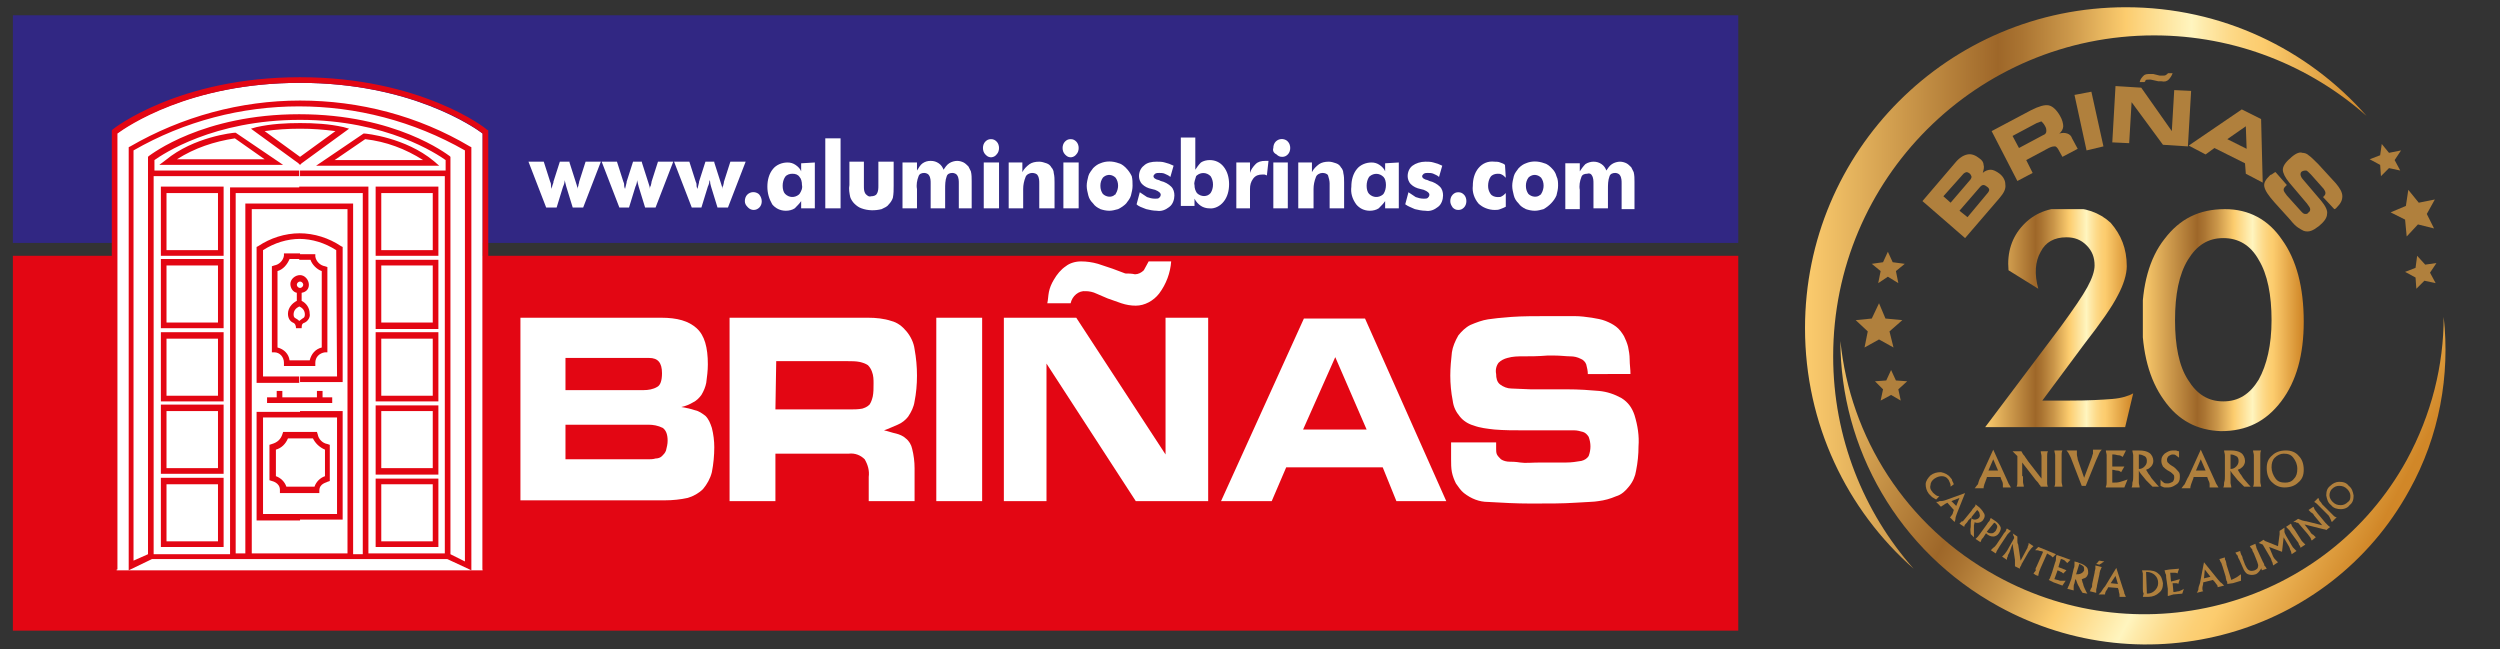 <?xml version="1.0" encoding="utf-8"?>
<!-- Generator: Adobe Illustrator 24.2.3, SVG Export Plug-In . SVG Version: 6.00 Build 0)  -->
<svg version="1.1" id="Capa_1" xmlns="http://www.w3.org/2000/svg" xmlns:xlink="http://www.w3.org/1999/xlink" x="0px" y="0px"
	 viewBox="0 0 310.8 80.7" style="enable-background:new 0 0 310.8 80.7;" xml:space="preserve">
<rect x="0" y="0" width="310.8" height="80.7" fill="#333333" stroke="none"/>
<style type="text/css">
	.st0{fill:#E30613;}
	.st1{fill:#312783;}
	.st2{fill:#FFFFFF;}
	.st3{fill:#B0803D;}
	.st4{clip-path:url(#SVGID_2_);fill:url(#SVGID_3_);}
	.st5{clip-path:url(#SVGID_5_);fill:url(#SVGID_6_);}
	.st6{clip-path:url(#SVGID_8_);fill:url(#SVGID_9_);}
	.st7{clip-path:url(#SVGID_11_);fill:url(#SVGID_12_);}
</style>
<rect x="1.6" y="31.8" class="st0" width="214.5" height="46.6"/>
<rect x="1.6" y="1.9" class="st1" width="214.5" height="28.3"/>
<path class="st2" d="M64.7,62.2V39.5h17.5c2,0,3.4,0.4,4.4,1.3s1.4,2.4,1.4,4.5c0,0.8-0.1,1.5-0.2,2.3c-0.1,0.5-0.3,1-0.6,1.5
	c-0.3,0.4-0.6,0.7-1,0.9c-0.5,0.3-1,0.5-1.5,0.6c0.6,0.1,1.1,0.2,1.7,0.4c0.5,0.1,0.9,0.4,1.3,0.7c0.4,0.4,0.6,0.9,0.8,1.5
	c0.2,0.8,0.3,1.6,0.3,2.4c0,1-0.1,2.1-0.3,3.1c-0.2,0.8-0.6,1.5-1.1,2.1c-0.5,0.5-1.2,0.9-1.9,1.1c-0.9,0.2-1.9,0.3-2.8,0.3
	L64.7,62.2z M70.3,48.5H80c0.6,0,1.2-0.1,1.7-0.4c0.4-0.2,0.6-0.8,0.6-1.7c0-1.3-0.5-1.9-1.6-1.9H70.3V48.5z M70.3,57.1h10.2
	c0.3,0,0.7,0,1-0.1c0.3,0,0.6-0.1,0.8-0.3c0.2-0.2,0.4-0.4,0.5-0.7c0.1-0.4,0.2-0.8,0.2-1.2c0-0.8-0.2-1.3-0.6-1.6
	c-0.6-0.3-1.2-0.4-1.8-0.4H70.3V57.1z"/>
<path class="st2" d="M96.4,56.4v5.9h-5.7V39.5h17.2c1,0,2,0.1,2.9,0.4c0.8,0.2,1.4,0.7,1.9,1.3s0.9,1.4,1,2.2
	c0.2,1.1,0.3,2.2,0.3,3.3s-0.1,2.2-0.3,3.2c-0.1,0.7-0.4,1.3-0.8,1.9c-0.3,0.4-0.8,0.8-1.3,1s-1.1,0.5-1.7,0.7
	c0.5,0.1,1,0.3,1.5,0.4c0.4,0.1,0.9,0.3,1.2,0.6c0.4,0.3,0.7,0.8,0.8,1.3c0.2,0.8,0.3,1.6,0.3,2.4v4.1H108v-3
	c0.1-0.8-0.1-1.5-0.5-2.2c-0.5-0.5-1.2-0.8-2-0.7H96.4z M96.4,50.9h9.2c0.5,0,1.1,0,1.6-0.1c0.3-0.1,0.6-0.2,0.9-0.5
	c0.2-0.3,0.3-0.6,0.4-1c0.1-0.5,0.1-1,0.1-1.6c0-0.5,0-1-0.2-1.5c-0.1-0.3-0.3-0.6-0.5-0.8c-0.3-0.2-0.6-0.3-1-0.4
	c-0.5-0.1-1-0.1-1.5-0.1h-8.9L96.4,50.9z"/>
<path class="st2" d="M122.1,39.5v22.8h-5.7V39.5H122.1z"/>
<path class="st2" d="M150.2,39.5v22.8h-9l-11.1-17.1v17.1h-5.3V39.5h9l11.1,17v-17H150.2z M141.1,34.1c0.4,0,0.8-0.2,1.1-0.5
	c0.2-0.4,0.4-0.7,0.6-1.1h2.8c-0.1,1.4-0.6,2.8-1.5,4c-0.7,0.9-1.8,1.5-2.9,1.5c-0.6,0-1.2-0.1-1.8-0.3s-1.1-0.4-1.7-0.6l-1.4-0.6
	c-0.4-0.2-0.9-0.3-1.3-0.3c-0.9-0.1-1.7,0.6-1.9,1.5h-2.9c0.1-0.4,0.1-0.9,0.2-1.4c0.1-0.5,0.3-1,0.6-1.5c0.4-0.7,0.9-1.3,1.5-1.7
	c0.5-0.4,1.2-0.6,1.9-0.6s1.4,0.1,2.1,0.3c0.6,0.2,1.2,0.4,1.8,0.6l1.6,0.6C140.2,34,140.7,34,141.1,34.1z"/>
<path class="st2" d="M171.9,58.1h-12l-1.8,4.2h-6.3l10.3-22.7h7.6l10.1,22.7h-6.2L171.9,58.1z M169.9,53.4l-3.9-9l-4,9H169.9z"/>
<path class="st2" d="M197.4,46.5c0-0.4-0.1-0.8-0.2-1.2c-0.1-0.3-0.4-0.6-0.7-0.7c-0.4-0.2-0.8-0.3-1.3-0.3s-1.2-0.1-2-0.1h-0.4
	c-0.1,0-0.2,0-0.4,0c-1.2,0.1-2.2,0.1-3,0.1c-0.7,0-1.3,0-2,0.2c-0.4,0.1-0.8,0.3-1.1,0.6c-0.3,0.4-0.4,0.9-0.3,1.4
	c0,0.5,0.1,1,0.5,1.3s0.9,0.5,1.4,0.5l2.4,0.1h4.5c1.5,0,2.9,0.1,4,0.2c1,0.1,1.9,0.4,2.8,0.9c0.8,0.5,1.3,1.2,1.6,2.1
	c0.4,1.3,0.6,2.6,0.5,3.9c0,1-0.1,2-0.3,3c-0.1,0.7-0.4,1.4-0.9,2c-0.4,0.5-0.9,1-1.6,1.2c-0.7,0.3-1.4,0.5-2.2,0.6
	c-0.5,0.1-1.5,0.1-2.9,0.2c-1.5,0.1-3.2,0.1-5.5,0.1c-1.8,0-3.6-0.1-5.3-0.2c-1.1,0-2.1-0.4-3-1.1c-0.4-0.3-0.7-0.8-1-1.2
	c-0.2-0.4-0.4-0.9-0.5-1.4s-0.1-1.1-0.1-1.6V55h5.6v0.8c0,0.2,0,0.5,0.1,0.7s0.3,0.4,0.5,0.6c0.3,0.2,0.7,0.3,1.1,0.3
	c0.2,0,0.7,0,1.3,0.1s1.5,0,2.5,0h3.2c0.7,0,1.3-0.1,1.9-0.2c0.4-0.1,0.7-0.3,0.9-0.6c0.3-0.8,0.3-1.6,0-2.4
	c-0.2-0.3-0.4-0.5-0.7-0.6c-0.4-0.1-0.7-0.2-1.1-0.2h-6.3c-1.2,0-2.4,0-3.6-0.1c-0.9-0.1-1.8-0.2-2.6-0.5c-0.7-0.2-1.3-0.6-1.7-1.1
	c-0.5-0.6-0.8-1.2-0.9-2c-0.2-1-0.3-2.1-0.3-3.1s0.1-2,0.2-2.9c0.1-0.7,0.4-1.4,0.8-2.1c0.4-0.5,0.9-1,1.5-1.3
	c0.7-0.3,1.5-0.6,2.2-0.7c0.6-0.1,1.6-0.2,2.9-0.3c1.4-0.1,3-0.1,5-0.1h2.8c0.8,0,1.5,0.1,2.2,0.2c0.6,0.1,1.2,0.2,1.7,0.4
	s0.9,0.4,1.3,0.7c0.4,0.3,0.7,0.7,1,1.2c0.2,0.4,0.4,0.9,0.5,1.3c0.1,0.5,0.2,1,0.2,1.6s0.1,1.2,0.1,1.8L197.4,46.5z"/>
<path class="st2" d="M70.8,20.2l0.8,2.5l0,0c0.1,0.3,0.2,0.6,0.2,0.8c0-0.1,0-0.2,0.1-0.4c0-0.2,0.1-0.3,0.1-0.5l0.8-2.5h1.9
	l-2.2,5.7h-1.3l-0.8-2.6c0-0.1-0.1-0.3-0.1-0.4l-0.1-0.4c0,0.3-0.1,0.6-0.2,0.8l0,0l-0.8,2.6h-1.3l-2.2-5.7h1.9l0.8,2.5
	c0.1,0.2,0.1,0.3,0.1,0.5s0.1,0.3,0.1,0.4c0-0.3,0.1-0.5,0.2-0.8v-0.1l0.8-2.5h1.2V20.2z"/>
<path class="st2" d="M79.8,20.2l0.8,2.5l0,0c0.1,0.3,0.2,0.6,0.2,0.8c0-0.1,0-0.3,0.1-0.4c0-0.1,0.1-0.3,0.1-0.5l0.8-2.5h1.9
	l-2.2,5.7h-1.3l-0.8-2.6c0-0.1-0.1-0.3-0.1-0.4s-0.1-0.3-0.1-0.4c0,0.3-0.1,0.6-0.2,0.8l0,0l-0.8,2.6H77l-2.2-5.7h1.9l0.8,2.5
	c0.1,0.2,0.1,0.3,0.1,0.5s0.1,0.3,0.1,0.4c0.1-0.3,0.1-0.5,0.2-0.8v-0.1l0.8-2.5h1.1V20.2z"/>
<path class="st2" d="M88.8,20.2l0.8,2.5l0,0c0.1,0.3,0.2,0.6,0.2,0.8c0-0.1,0-0.3,0.1-0.4c0-0.1,0.1-0.3,0.1-0.5l0.8-2.5h1.9
	l-2.2,5.7h-1.3l-0.8-2.6c0-0.1-0.1-0.3-0.1-0.4s0-0.3-0.1-0.4c0,0.3-0.1,0.6-0.2,0.8l0,0l-0.8,2.6H86l-2.2-5.7h1.9l0.8,2.5
	c0.1,0.2,0.1,0.3,0.1,0.5s0.1,0.3,0.1,0.4c0.1-0.3,0.1-0.5,0.2-0.8v-0.1l0.8-2.5h1.1V20.2z"/>
<path class="st2" d="M92.6,25c0-0.3,0.1-0.6,0.3-0.8c0.4-0.4,1-0.4,1.4-0.1l0.1,0.1c0.4,0.5,0.4,1.2,0,1.6s-1,0.4-1.4,0l0,0l0,0
	C92.7,25.5,92.6,25.3,92.6,25z"/>
<path class="st2" d="M101.3,20.2v5.7h-1.7V25c-0.2,0.3-0.5,0.6-0.8,0.9c-0.3,0.2-0.7,0.3-1.1,0.3c-0.7,0-1.3-0.3-1.7-0.8
	c-0.4-0.7-0.6-1.4-0.6-2.2c0-0.8,0.2-1.6,0.7-2.2c0.4-0.5,1.1-0.8,1.8-0.8c0.4,0,0.7,0.1,1,0.3c0.3,0.2,0.6,0.5,0.7,0.8v-1
	L101.3,20.2L101.3,20.2z M99.7,23c0-0.4-0.1-0.8-0.3-1c-0.2-0.3-0.5-0.4-0.9-0.4c-0.3,0-0.7,0.1-0.9,0.4c-0.2,0.3-0.3,0.7-0.3,1.1
	s0.1,0.8,0.3,1c0.5,0.5,1.2,0.5,1.7,0.1l0.1-0.1C99.6,23.8,99.8,23.4,99.7,23L99.7,23z"/>
<path class="st2" d="M102.6,25.9v-8.7h1.9v8.7C104.5,25.9,102.6,25.9,102.6,25.9z"/>
<path class="st2" d="M111.1,20.2v2.9c0,0.5,0,1-0.1,1.5c-0.1,0.3-0.3,0.6-0.5,0.8c-0.2,0.3-0.5,0.4-0.9,0.6
	c-0.8,0.2-1.7,0.2-2.5-0.1c-0.3-0.1-0.6-0.3-0.9-0.6c-0.2-0.2-0.4-0.5-0.5-0.8c-0.1-0.5-0.2-1-0.1-1.5v-2.9h1.8v3c0,0.4,0,0.7,0.2,1
	c0.2,0.2,0.4,0.4,0.7,0.3c0.3,0,0.6-0.1,0.7-0.3c0.2-0.3,0.2-0.7,0.2-1v-3h1.9V20.2z"/>
<path class="st2" d="M119.2,25.9v-3.1c0-0.3,0-0.7-0.2-1c-0.1-0.2-0.4-0.3-0.6-0.3c-0.3,0-0.6,0.1-0.7,0.4c-0.2,0.5-0.2,1.1-0.2,1.6
	v2.4h-1.8v-3.1c0-0.3,0-0.7-0.2-1c-0.1-0.2-0.4-0.3-0.6-0.3c-0.3,0-0.6,0.1-0.7,0.4c-0.2,0.5-0.3,1.1-0.2,1.6v2.4h-1.8v-5.7h1.8v1
	c0.2-0.3,0.4-0.7,0.7-0.9c0.3-0.2,0.6-0.3,1-0.3s0.7,0.1,1,0.3c0.3,0.2,0.5,0.5,0.6,0.8c0.2-0.3,0.4-0.6,0.7-0.8
	c0.3-0.2,0.7-0.3,1-0.3s0.6,0.1,0.8,0.2c0.2,0.1,0.4,0.3,0.6,0.5c0.1,0.2,0.2,0.4,0.3,0.6c0.1,0.4,0.1,0.8,0.1,1.2v3.4
	C120.8,25.9,119.2,25.9,119.2,25.9z"/>
<path class="st2" d="M122.2,18.4c0-0.3,0.1-0.6,0.3-0.8c0.2-0.2,0.4-0.3,0.7-0.3c0.3,0,0.5,0.1,0.7,0.3c0.2,0.2,0.3,0.5,0.3,0.8
	s-0.1,0.6-0.3,0.8c-0.3,0.4-0.9,0.5-1.3,0.1l-0.1-0.1C122.3,19,122.2,18.7,122.2,18.4z M122.3,25.9v-5.7h1.9v5.7
	C124.2,25.9,122.3,25.9,122.3,25.9z"/>
<path class="st2" d="M125.4,25.9v-5.7h1.7v1.2c0.2-0.4,0.5-0.7,0.9-1c0.3-0.2,0.7-0.3,1.2-0.3c0.3,0,0.6,0.1,0.9,0.2
	c0.3,0.1,0.5,0.3,0.6,0.5c0.2,0.2,0.3,0.5,0.3,0.7c0.1,0.4,0.1,0.8,0.1,1.2v3.2h-1.9v-3.1c0-0.3,0-0.7-0.2-1
	c-0.1-0.2-0.4-0.3-0.7-0.3s-0.7,0.2-0.8,0.5c-0.2,0.5-0.3,1-0.3,1.5v2.4C127.2,25.9,125.4,25.9,125.4,25.9z"/>
<path class="st2" d="M132.1,18.4c0-0.3,0.1-0.6,0.3-0.8c0.2-0.2,0.4-0.3,0.7-0.3s0.5,0.1,0.7,0.3c0.2,0.2,0.3,0.5,0.3,0.8
	s-0.1,0.6-0.3,0.8c-0.3,0.4-0.9,0.5-1.3,0.1l-0.1-0.1C132.2,19,132.1,18.7,132.1,18.4z M132.2,25.9v-5.7h1.9v5.7
	C134.1,25.9,132.2,25.9,132.2,25.9z"/>
<path class="st2" d="M140.8,23.1c0,0.4-0.1,0.8-0.2,1.2c-0.1,0.4-0.4,0.7-0.6,1c-0.3,0.3-0.6,0.5-1,0.7c-0.4,0.1-0.7,0.2-1.1,0.2
	c-0.4,0-0.8-0.1-1.1-0.2c-0.4-0.2-0.7-0.4-0.9-0.7c-0.3-0.3-0.5-0.6-0.6-1s-0.2-0.8-0.2-1.2c0-0.4,0.1-0.8,0.2-1.2
	c0.1-0.4,0.4-0.7,0.6-1c0.3-0.3,0.6-0.5,0.9-0.6c0.7-0.3,1.5-0.3,2.3,0c0.4,0.1,0.7,0.4,0.9,0.6c0.3,0.3,0.5,0.6,0.7,1
	C140.8,22.3,140.8,22.7,140.8,23.1z M139,23.1c0-0.4-0.1-0.7-0.3-1c-0.4-0.4-1-0.5-1.5-0.1l-0.1,0.1c-0.2,0.3-0.3,0.6-0.3,1
	s0.1,0.7,0.3,1c0.4,0.4,1.1,0.5,1.5,0.1c0,0,0.1,0,0.1-0.1C138.9,23.8,139,23.4,139,23.1z"/>
<path class="st2" d="M141.3,25.4l0.4-1.5c0.3,0.2,0.6,0.4,0.9,0.6c0.3,0.1,0.6,0.2,1,0.2c0.2,0,0.4,0,0.5-0.1s0.2-0.2,0.2-0.4
	c0-0.2-0.2-0.4-0.7-0.6l-0.4-0.1c-0.5-0.1-0.9-0.3-1.2-0.6c-0.3-0.3-0.4-0.7-0.4-1c0-0.5,0.2-1,0.6-1.3c0.4-0.4,1-0.5,1.6-0.5
	c0.3,0,0.7,0,1,0.1c0.4,0.1,0.7,0.2,1.1,0.4l-0.4,1.4c-0.2-0.2-0.5-0.3-0.7-0.4s-0.5-0.1-0.7-0.1s-0.3,0-0.5,0.1
	c-0.1,0.1-0.2,0.2-0.2,0.3c0,0.2,0.2,0.4,0.7,0.5l0.2,0.1c0.5,0.1,1,0.4,1.3,0.7c0.3,0.3,0.4,0.7,0.4,1.1c0,0.5-0.2,1.1-0.6,1.4
	c-0.5,0.4-1,0.6-1.6,0.5c-0.4,0-0.9-0.1-1.3-0.2C142,25.8,141.6,25.7,141.3,25.4z"/>
<path class="st2" d="M146.8,17.1h1.8v3.6c0,0.1,0,0.3,0,0.4c0.2-0.3,0.4-0.6,0.7-0.9c0.3-0.2,0.7-0.3,1.1-0.3c0.7,0,1.3,0.3,1.7,0.8
	c0.5,0.6,0.7,1.4,0.7,2.2c0,0.8-0.2,1.6-0.7,2.2c-0.4,0.5-1.1,0.9-1.8,0.8c-0.3,0-0.7-0.1-1-0.3c-0.3-0.2-0.6-0.5-0.8-0.9v0.9h-1.7
	V17.1z M148.5,23c0,0.4,0.1,0.7,0.3,1c0.5,0.5,1.3,0.5,1.7,0l0,0l0,0c0.4-0.6,0.4-1.5,0-2.1c-0.5-0.5-1.2-0.5-1.7-0.1l0,0l-0.1,0.1
	C148.6,22.3,148.4,22.7,148.5,23L148.5,23z"/>
<path class="st2" d="M153.7,25.9v-5.7h1.7v1.3c0.1-0.4,0.4-0.8,0.7-1.1c0.3-0.3,0.7-0.4,1.2-0.4h0.4l-0.2,1.8
	c-0.1,0-0.2-0.1-0.3-0.1s-0.2,0-0.3,0c-0.4,0-0.8,0.1-1.1,0.5s-0.4,0.8-0.4,1.3v2.4C155.4,25.9,153.7,25.9,153.7,25.9z"/>
<path class="st2" d="M158.3,18.4c0-0.3,0.1-0.6,0.3-0.8c0.4-0.4,1-0.4,1.4-0.1l0.1,0.1c0.2,0.2,0.3,0.5,0.3,0.8s-0.1,0.6-0.3,0.8
	c-0.2,0.2-0.4,0.3-0.7,0.3s-0.5-0.1-0.7-0.3C158.3,19,158.2,18.7,158.3,18.4z M158.3,25.9v-5.7h1.8v5.7
	C160.1,25.9,158.3,25.9,158.3,25.9z"/>
<path class="st2" d="M161.4,25.9v-5.7h1.7v1.2c0.2-0.4,0.5-0.7,0.9-1c0.3-0.2,0.7-0.3,1.2-0.3c0.3,0,0.6,0.1,0.9,0.2
	c0.3,0.1,0.5,0.3,0.6,0.5c0.2,0.2,0.3,0.5,0.3,0.7c0.1,0.4,0.1,0.8,0.1,1.2v3.2h-1.8v-3.1c0-0.3-0.1-0.7-0.2-1
	c-0.1-0.2-0.4-0.3-0.7-0.3s-0.7,0.2-0.8,0.5c-0.2,0.5-0.3,1-0.3,1.5v2.4C163.3,25.9,161.4,25.9,161.4,25.9z"/>
<path class="st2" d="M173.9,20.2v5.7h-1.7V25c-0.2,0.3-0.5,0.6-0.8,0.9c-0.3,0.2-0.7,0.3-1.1,0.3c-0.7,0-1.3-0.3-1.7-0.8
	c-0.5-0.7-0.7-1.4-0.6-2.2c0-0.8,0.2-1.6,0.7-2.2c0.4-0.5,1.1-0.8,1.8-0.8c0.4,0,0.7,0.1,1,0.3c0.3,0.2,0.6,0.5,0.7,0.8v-1
	L173.9,20.2L173.9,20.2z M172.3,23c0-0.4-0.1-0.8-0.3-1c-0.5-0.5-1.2-0.5-1.7-0.1l0,0l-0.1,0.1c-0.2,0.3-0.3,0.7-0.3,1.1
	s0.1,0.8,0.3,1c0.5,0.5,1.2,0.5,1.7,0.1l0.1-0.1C172.2,23.8,172.3,23.4,172.3,23z"/>
<path class="st2" d="M174.7,25.4l0.4-1.5c0.3,0.2,0.6,0.4,0.9,0.6c0.3,0.1,0.6,0.2,1,0.2c0.2,0,0.4,0,0.5-0.1s0.2-0.2,0.2-0.4
	c0-0.2-0.2-0.4-0.7-0.6l-0.4-0.1c-0.5-0.1-0.9-0.3-1.2-0.6c-0.3-0.3-0.4-0.7-0.4-1c0-0.5,0.2-1,0.6-1.3c0.4-0.3,1-0.5,1.6-0.5
	c0.3,0,0.7,0,1,0.1c0.4,0.1,0.7,0.2,1.1,0.4l-0.4,1.4c-0.2-0.2-0.5-0.3-0.7-0.4s-0.5-0.1-0.7-0.1s-0.3,0-0.5,0.1
	c-0.1,0.1-0.2,0.2-0.2,0.3c0,0.2,0.2,0.4,0.7,0.5l0.2,0.1c0.5,0.1,1,0.4,1.3,0.7c0.3,0.3,0.4,0.7,0.4,1.1c0,0.5-0.2,1.1-0.6,1.4
	c-0.5,0.4-1,0.6-1.6,0.5c-0.4,0-0.9-0.1-1.3-0.2C175.5,25.8,175.1,25.7,174.7,25.4z"/>
<path class="st2" d="M180.3,25c0-0.3,0.1-0.6,0.3-0.8c0.2-0.2,0.4-0.3,0.7-0.3s0.5,0.1,0.7,0.3c0.2,0.2,0.3,0.5,0.3,0.8
	s-0.1,0.6-0.3,0.8c-0.2,0.2-0.4,0.3-0.7,0.3s-0.5-0.1-0.7-0.3C180.4,25.5,180.3,25.3,180.3,25z"/>
<path class="st2" d="M187.2,22.1c-0.2-0.2-0.3-0.3-0.5-0.4s-0.3-0.1-0.5-0.1c-0.3,0-0.7,0.1-0.9,0.4s-0.3,0.7-0.3,1.1s0.1,0.7,0.3,1
	s0.6,0.4,0.9,0.4c0.2,0,0.4,0,0.5-0.1c0.2-0.1,0.3-0.2,0.5-0.4v1.7c-0.2,0.1-0.4,0.2-0.7,0.3c-0.2,0.1-0.5,0.1-0.7,0.1
	c-0.7,0-1.5-0.3-2-0.8c-0.5-0.6-0.8-1.4-0.7-2.2c0-0.8,0.2-1.6,0.7-2.2s1.2-0.9,2-0.8c0.2,0,0.5,0,0.7,0.1s0.4,0.1,0.6,0.3
	L187.2,22.1z"/>
<path class="st2" d="M193.7,23.1c0,0.4-0.1,0.8-0.2,1.2c-0.3,0.7-0.9,1.3-1.6,1.7c-0.4,0.1-0.7,0.2-1.1,0.2c-0.4,0-0.8-0.1-1.1-0.2
	c-0.4-0.2-0.7-0.4-0.9-0.7c-0.3-0.3-0.5-0.6-0.6-1s-0.2-0.8-0.2-1.2c0-0.4,0.1-0.8,0.2-1.2c0.1-0.4,0.4-0.7,0.6-1
	c0.3-0.3,0.6-0.5,0.9-0.6c0.7-0.3,1.5-0.3,2.3,0c0.4,0.1,0.7,0.4,0.9,0.6c0.3,0.3,0.5,0.6,0.6,1C193.7,22.3,193.7,22.7,193.7,23.1z
	 M191.9,23.1c0-0.4-0.1-0.7-0.3-1c-0.4-0.4-1-0.5-1.5-0.1l-0.1,0.1c-0.2,0.3-0.3,0.6-0.3,1s0.1,0.7,0.3,1c0.4,0.4,1.1,0.5,1.5,0.1
	c0,0,0.1,0,0.1-0.1C191.8,23.8,191.9,23.4,191.9,23.1L191.9,23.1z"/>
<path class="st2" d="M201.6,25.9v-3.1c0-0.3,0-0.7-0.2-1c-0.1-0.2-0.4-0.3-0.6-0.3c-0.3,0-0.6,0.1-0.7,0.4c-0.2,0.5-0.2,1.1-0.2,1.6
	v2.4h-1.8v-3.1c0-0.3,0-0.7-0.2-1c-0.1-0.2-0.3-0.3-0.6-0.2c-0.3,0-0.6,0.1-0.7,0.4c-0.2,0.5-0.3,1.1-0.2,1.6V26h-1.8v-5.7h1.8v1
	c0.2-0.3,0.4-0.6,0.7-0.9c0.3-0.2,0.7-0.3,1-0.3c0.4,0,0.7,0.1,1,0.3c0.3,0.2,0.5,0.5,0.6,0.8c0.2-0.3,0.4-0.6,0.7-0.8
	c0.3-0.2,0.7-0.3,1-0.3s0.6,0.1,0.8,0.2s0.4,0.3,0.6,0.5c0.1,0.2,0.2,0.4,0.3,0.6c0.1,0.4,0.1,0.8,0.1,1.2V26h-1.6V25.9z"/>
<path class="st2" d="M14.5,16.6v54.3H60v-7.6l0,0V62l0,0V29.5l0,0v-1.2l0,0V16.6c-1.1-0.8-9-6.3-22.7-6.3S15.6,15.7,14.5,16.6z"/>
<path class="st0" d="M37.3,45.5v-0.7H36c-0.1-0.8-0.7-1.4-1.5-1.6v-9.5c0.7-0.2,1.2-0.8,1.5-1.5h1.3v-0.7h-2v0.3
	c-0.1,0.6-0.6,1.1-1.2,1.2l-0.3,0.1v10.7h0.3c0.7,0,1.2,0.6,1.2,1.3v0.4H37.3z M34.4,48.6v0.8h-1.2v0.7h8.1v-0.7h-1.2v-0.8h-0.7v0.8
	h-4.3v-0.8H34.4z M37.3,51.9h4.6v12h-4.6v0.7h5.3V51.1h-5.3V51.9z M39.7,61.3V61c0-0.9,0.9-1,1-1.1l0.3-0.1v-4.5l-0.3-0.1
	c-0.6-0.1-1.1-0.6-1.2-1.2l-0.1-0.3h-4.2L35.1,54c-0.2,0.6-0.6,1-1.3,1.2l-0.3,0.1v4.4l0.3,0.1c0,0,1,0.2,1,1.1v0.4L39.7,61.3z
	 M34.3,59.2v-3.3c0.7-0.2,1.2-0.7,1.5-1.4h3.1c0.3,0.6,0.8,1.1,1.5,1.4v3.3c-0.6,0.2-1.1,0.7-1.3,1.3h-3.5
	C35.4,59.9,34.9,59.4,34.3,59.2z M40,33.7v9.5c-0.8,0.2-1.3,0.8-1.5,1.6h-1.3v0.7h2v-0.4c0-0.7,0.5-1.2,1.2-1.3h0.3V33.2l-0.3-0.1
	c-0.6-0.1-1.1-0.6-1.2-1.2v-0.3h-2v0.7h1.4C38.8,32.9,39.4,33.5,40,33.7z M54.5,50.4h-7.8V59h7.8V50.4z M53.8,58.2h-6.4v-7.1h6.4
	V58.2z M20,68h7.8v-8.6H20V68z M20.7,60.2h6.4v7.1h-6.4V60.2z M54.5,41.3h-7.8v8.6h7.8V41.3z M53.8,49.2h-6.4v-7.1h6.4V49.2z
	 M54.5,59.5h-7.8V68h7.8V59.5z M53.8,67.3h-6.4v-7.1h6.4V67.3z M37.3,63.9h-4.6v-12h4.6v-0.7h-5.4v13.5h5.4V63.9z M20,49.9h7.8v-8.6
	H20V49.9z M20.7,42.1h6.4v7.1h-6.4V42.1z M54.5,32.3h-7.8v8.6h7.8V32.3z M53.8,40.1h-6.4V33h6.4V40.1z M37.3,46.8h-4.6V31.1
	c1.4-0.9,3-1.4,4.6-1.4V29c-1.9,0-3.7,0.6-5.2,1.6l-0.2,0.1v16.9h5.3v-0.8H37.3z M20,31.8h7.8v-8.6H20V31.8z M20.7,24h6.4v7.1h-6.4
	V24z M54.5,23.2h-7.8v8.6h7.8V23.2z M53.8,31.1h-6.4V24h6.4V31.1z M54.6,20.6L53.9,20c-3.5-2.9-8.4-3.4-8.6-3.4h-0.1l-5.9,4H54.6z
	 M45.4,17.3c2.6,0.3,5,1.2,7.2,2.6h-11L45.4,17.3z M38.4,35.4c0-0.6-0.5-1.2-1.1-1.2s-1.2,0.5-1.2,1.1c0,0.5,0.3,1,0.8,1.1v1
	c-0.6,0.3-1.1,0.9-1.1,1.6c0,0.5,0.2,0.9,0.6,1.1c0.3,0.1,0.4,0.4,0.4,0.7h0.7c0-0.5,0.1-0.6,0.4-0.7c0.4-0.2,0.7-0.7,0.6-1.1
	c0-0.7-0.4-1.3-1-1.6v-1C38.1,36.3,38.4,35.9,38.4,35.4z M37.9,39.1c0,0.3-0.1,0.4-0.3,0.5c-0.1,0.1-0.3,0.2-0.4,0.3
	c-0.1-0.1-0.2-0.2-0.4-0.3s-0.3-0.2-0.3-0.5c0-0.5,0.3-0.8,0.7-1C37.7,38.3,37.9,38.7,37.9,39.1z M37.3,35.8c-0.2,0-0.4-0.2-0.4-0.4
	s0.2-0.4,0.4-0.4s0.4,0.2,0.4,0.4l0,0C37.7,35.6,37.5,35.8,37.3,35.8L37.3,35.8L37.3,35.8z M41.9,46.8h-4.6v0.7h5.3V30.7l-0.2-0.1
	c-1.5-1-3.3-1.6-5.2-1.6v0.7c1.6,0,3.2,0.5,4.6,1.4L41.9,46.8z M37.3,12.5L37.3,12.5c-7.4,0-14.7,2-21.1,5.7L16,18.3v52.6l2.9-1.4
	h36.7l3,1.4V18.3l-0.2-0.1C52,14.4,44.7,12.5,37.3,12.5z M43.2,68.8H31.3V26h11.9C43.2,26,43.2,68.8,43.2,68.8z M55.3,21.2h-18v0.7
	h18v46.9h-9.5V23.2h-8.6V24h7.9v44.9h-1.2V25.3H30.5v43.5h-1.2V24h7.9v-0.7h-8.6v45.6h-9.5v-47h18.1v-0.7h-18v-1.3
	c1-0.7,7.3-5,18.1-5s17.1,4.3,18.1,5v1.3H55.3z M57.8,69.8L56,68.9V19.5l-0.1-0.1c-0.3-0.2-6.7-5.2-18.7-5.2l0,0
	c-12,0-18.4,5-18.7,5.2l-0.1,0.1v49.4l-1.8,0.8v-51c12.7-7.3,28.4-7.3,41.2,0C57.8,18.7,57.8,69.8,57.8,69.8z M37.3,9.6L37.3,9.6
	C22.2,9.6,14.1,16,14,16.1l-0.1,0.1v54.6h0.7V16.6c1.1-0.8,9-6.3,22.7-6.3s21.6,5.4,22.7,6.3v11.7l0,0v1.2l0,0V62l0,0v1.2l0,0v7.6
	h0.7V16.2l-0.2-0.1C60.5,16,52.3,9.6,37.3,9.6z M29.2,16.5c-0.2,0-5.1,0.5-8.6,3.4l-0.8,0.6h15.4l-5.9-4H29.2z M22,19.8
	c2.2-1.4,4.6-2.2,7.2-2.6l3.7,2.6H22z M20,40.8h7.8v-8.6H20V40.8z M20.7,33h6.4v7.1h-6.4V33z M37.3,19.5l-4.4-3.2
	c1.4-0.2,2.9-0.3,4.4-0.3v-0.7c-1.8,0-3.6,0.1-5.4,0.5L31.2,16l5.9,4.3l0.2,0.2l0.2-0.2l5.9-4.3l-0.7-0.2c-1.8-0.4-3.6-0.5-5.4-0.5
	V16c1.5,0,2.9,0.1,4.4,0.3L37.3,19.5z M20,58.9h7.8v-8.6H20V58.9z M20.7,51.1h6.4v7.1h-6.4V51.1z"/>
<polyline class="st3" points="233.6,37.7 234.4,39.6 236.5,39.8 234.9,41.2 235.4,43.2 233.6,42.2 231.8,43.2 232.2,41.2 
	230.7,39.8 232.7,39.6 233.6,37.7 "/>
<polyline class="st3" points="234.7,31.3 235.3,32.6 236.8,32.8 235.7,33.7 236,35.2 234.7,34.4 233.5,35.2 233.8,33.7 232.7,32.8 
	234.1,32.6 234.7,31.3 "/>
<polyline class="st3" points="235.1,46 235.7,47.3 237.1,47.4 236,48.4 236.3,49.8 235.1,49.1 233.8,49.8 234.1,48.4 233.1,47.4 
	234.5,47.3 235.1,46 "/>
<polyline class="st3" points="299.4,23.6 300.7,25.2 302.7,24.8 301.7,26.6 302.6,28.4 300.6,27.9 299.2,29.4 299,27.3 297.2,26.4 
	299.1,25.6 299.4,23.6 "/>
<polyline class="st3" points="296.1,17.9 297,19 298.5,18.7 297.7,19.9 298.4,21.2 297,20.9 296,21.9 295.9,20.5 294.6,19.8 
	295.9,19.3 296.1,17.9 "/>
<polyline class="st3" points="300.5,31.8 301.5,32.9 302.9,32.7 302.1,33.9 302.8,35.2 301.4,34.9 300.4,35.9 300.3,34.5 299,33.8 
	300.3,33.3 300.5,31.8 "/>
<path class="st3" d="M246.3,59.2l1.5-3.3h0l1.5,3.3c0.2,0.4,0.3,0.7,0.4,0.9c0.1,0.2,0.2,0.3,0.3,0.5H249c0-0.1,0-0.2,0-0.4
	c0-0.2-0.1-0.4-0.2-0.6l-0.1-0.3H247l0,0.1c-0.1,0.3-0.2,0.5-0.3,0.8c-0.1,0.3-0.1,0.4-0.1,0.5h-1.1c0.1-0.1,0.2-0.3,0.4-0.5
	C246,59.8,246.1,59.5,246.3,59.2 M247.2,58.5h1.2l-0.6-1.4h0L247.2,58.5z"/>
<path class="st3" d="M251.5,59.2c0,0.3,0,0.5,0,0.7c0,0.2,0.1,0.4,0.1,0.6h-0.9c0.1-0.2,0.1-0.4,0.1-0.6c0-0.2,0-0.4,0-0.7v-2.5
	c-0.1-0.1-0.2-0.2-0.3-0.3c-0.2-0.2-0.3-0.3-0.3-0.3h1.1c0.1,0.2,0.2,0.4,0.4,0.6c0.1,0.2,0.3,0.4,0.4,0.6l1.7,2.2v-2.1
	c0-0.3,0-0.5,0-0.7c0-0.2-0.1-0.4-0.1-0.6h0.9c-0.1,0.2-0.1,0.4-0.1,0.6c0,0.2,0,0.4,0,0.7v2.1c0,0.2,0,0.4,0,0.6
	c0,0.2,0.1,0.4,0.1,0.4h-0.9c0-0.1-0.1-0.2-0.2-0.3c-0.1-0.2-0.2-0.3-0.4-0.5l-1.7-2.2V59.2"/>
<path class="st3" d="M255.5,59.2v-1.9c0-0.3,0-0.5,0-0.7c0-0.2-0.1-0.4-0.1-0.6h1c-0.1,0.2-0.1,0.4-0.1,0.6c0,0.2,0,0.4,0,0.7v1.9
	c0,0.3,0,0.5,0,0.7c0,0.2,0.1,0.4,0.1,0.6h-1c0.1-0.2,0.1-0.4,0.1-0.6C255.5,59.7,255.5,59.5,255.5,59.2"/>
<path class="st3" d="M257.6,57.3c-0.1-0.3-0.2-0.5-0.3-0.7c-0.1-0.2-0.2-0.4-0.4-0.6h1.3c0,0.1,0,0.3,0,0.5c0,0.2,0.1,0.4,0.1,0.6
	l0.8,2.3h0L260,57c0.1-0.2,0.1-0.4,0.2-0.6c0-0.2,0-0.4,0-0.5h1.1c-0.1,0.1-0.2,0.2-0.3,0.4c-0.1,0.2-0.2,0.5-0.4,0.9l-1.3,3.2h-0.5
	L257.6,57.3"/>
<path class="st3" d="M261.8,60.5c0.1-0.2,0.1-0.4,0.1-0.6c0-0.2,0-0.4,0-0.7v-1.9c0-0.3,0-0.5,0-0.7c0-0.2-0.1-0.4-0.1-0.6h2.5
	l-0.2,0.4l-0.2,0.4c-0.2-0.1-0.3-0.2-0.5-0.2c-0.2,0-0.4-0.1-0.6-0.1h-0.2v1.5h1.5l-0.4,0.7c-0.1-0.1-0.3-0.2-0.5-0.2
	c-0.2,0-0.4-0.1-0.6-0.1h0V60c0.4,0,0.7,0,1-0.1c0.3-0.1,0.7-0.2,0.9-0.3l-0.2,0.5l-0.2,0.5H261.8"/>
<path class="st3" d="M265.2,59.2v-1.9c0-0.3,0-0.5,0-0.7c0-0.2-0.1-0.4-0.1-0.6h0.8c0.6,0,1,0.1,1.3,0.3c0.3,0.2,0.5,0.6,0.5,1
	c0,0.4-0.2,0.7-0.5,0.9c-0.1,0.1-0.2,0.1-0.4,0.2l0.3,0.5c0.2,0.2,0.3,0.5,0.5,0.7c0.2,0.2,0.4,0.5,0.8,0.9h-0.8
	c-0.2-0.2-0.5-0.5-0.8-0.8c-0.3-0.4-0.6-0.7-0.8-1l-0.1-0.2v0.8c0,0.3,0,0.5,0,0.7c0,0.2,0.1,0.4,0.1,0.6h-1
	c0.1-0.2,0.1-0.4,0.1-0.6C265.2,59.7,265.2,59.5,265.2,59.2 M265.9,58.3c0.3,0,0.5-0.1,0.7-0.3c0.2-0.2,0.3-0.4,0.3-0.7
	c0-0.3-0.1-0.5-0.3-0.6c-0.2-0.1-0.4-0.2-0.7-0.2V58.3z"/>
<path class="st3" d="M270.9,56.9c-0.1-0.1-0.3-0.2-0.4-0.3c-0.1-0.1-0.3-0.1-0.4-0.1c-0.2,0-0.3,0.1-0.5,0.2
	c-0.1,0.1-0.2,0.3-0.2,0.4c0,0.1,0,0.3,0.1,0.4c0.1,0.1,0.3,0.3,0.5,0.4c0.4,0.2,0.6,0.5,0.8,0.7c0.2,0.2,0.2,0.4,0.2,0.7
	c0,0.4-0.1,0.7-0.4,0.9c-0.3,0.2-0.6,0.4-1,0.4c-0.2,0-0.4,0-0.5,0c-0.1,0-0.3-0.1-0.5-0.2v-0.8c0.1,0.2,0.3,0.3,0.4,0.4
	c0.1,0.1,0.3,0.1,0.5,0.1c0.2,0,0.4-0.1,0.6-0.2c0.1-0.1,0.2-0.3,0.2-0.5c0-0.2,0-0.3-0.1-0.4c-0.1-0.1-0.3-0.3-0.5-0.4
	c-0.4-0.2-0.6-0.4-0.8-0.6c-0.1-0.2-0.2-0.4-0.2-0.7c0-0.4,0.1-0.6,0.4-0.9c0.3-0.2,0.6-0.4,1-0.4c0.2,0,0.3,0,0.4,0
	c0.1,0,0.2,0.1,0.4,0.1V56.9"/>
<path class="st3" d="M272.1,59.2l1.5-3.3h0l1.5,3.3c0.2,0.4,0.3,0.7,0.4,0.9c0.1,0.2,0.2,0.3,0.3,0.5h-1.1c0-0.1,0-0.2,0-0.4
	c0-0.2-0.1-0.4-0.2-0.6l-0.1-0.3h-1.7l0,0.1c-0.1,0.3-0.2,0.5-0.3,0.8c-0.1,0.3-0.1,0.4-0.1,0.5h-1.1c0.1-0.1,0.2-0.3,0.4-0.5
	C271.8,59.8,271.9,59.5,272.1,59.2 M273,58.5h1.2l-0.6-1.4h0L273,58.5z"/>
<path class="st3" d="M276.6,59.2v-1.9c0-0.3,0-0.5,0-0.7c0-0.2-0.1-0.4-0.1-0.6h0.8c0.6,0,1,0.1,1.3,0.3c0.3,0.2,0.5,0.6,0.5,1
	c0,0.4-0.2,0.7-0.5,0.9c-0.1,0.1-0.2,0.1-0.4,0.2l0.3,0.5c0.2,0.2,0.3,0.5,0.5,0.7c0.2,0.2,0.4,0.5,0.8,0.9H279
	c-0.2-0.2-0.5-0.5-0.8-0.8c-0.3-0.4-0.6-0.7-0.8-1l-0.1-0.2v0.8c0,0.3,0,0.5,0,0.7c0,0.2,0.1,0.4,0.1,0.6h-1
	c0.1-0.2,0.1-0.4,0.1-0.6C276.6,59.7,276.6,59.5,276.6,59.2 M277.3,58.3c0.3,0,0.5-0.1,0.7-0.3c0.2-0.2,0.3-0.4,0.3-0.7
	c0-0.3-0.1-0.5-0.3-0.6c-0.2-0.1-0.4-0.2-0.7-0.2V58.3z"/>
<path class="st3" d="M280.2,59.2v-1.9c0-0.3,0-0.5,0-0.7c0-0.2-0.1-0.4-0.1-0.6h1c-0.1,0.2-0.1,0.4-0.1,0.6c0,0.2,0,0.4,0,0.7v1.9
	c0,0.3,0,0.5,0,0.7c0,0.2,0.1,0.4,0.1,0.6h-1c0.1-0.2,0.1-0.4,0.1-0.6C280.2,59.7,280.2,59.5,280.2,59.2"/>
<path class="st3" d="M282.4,59.9c-0.4-0.4-0.6-1-0.6-1.7c0-0.7,0.2-1.2,0.7-1.6c0.4-0.4,1-0.6,1.7-0.6c0.6,0,1.2,0.2,1.6,0.7
	c0.4,0.4,0.6,1,0.6,1.7c0,0.7-0.2,1.2-0.7,1.6c-0.4,0.4-1,0.6-1.7,0.6C283.3,60.6,282.8,60.3,282.4,59.9 M285.2,59.5
	c0.3-0.3,0.4-0.7,0.4-1.2c0-0.6-0.2-1-0.5-1.4c-0.3-0.4-0.7-0.5-1.2-0.5c-0.4,0-0.8,0.2-1.1,0.5c-0.3,0.3-0.4,0.7-0.4,1.2
	c0,0.5,0.2,1,0.5,1.4c0.3,0.4,0.7,0.5,1.2,0.5C284.5,60,284.9,59.9,285.2,59.5z"/>
<path class="st3" d="M248.6,24.6l-4.3,5L239,25l4.1-4.8c0.5-0.6,1-0.9,1.5-1c0.5-0.1,1,0.1,1.5,0.5c0.3,0.2,0.5,0.5,0.5,0.8
	c0.1,0.3,0,0.6-0.1,1c0.3-0.3,0.7-0.4,1-0.4s0.7,0.2,1.1,0.5c0.5,0.4,0.7,0.9,0.7,1.3C249.4,23.5,249.1,24,248.6,24.6 M244.9,22.4
	c0.1-0.1,0.2-0.3,0.2-0.4c0-0.1-0.1-0.3-0.2-0.4c-0.1-0.1-0.3-0.2-0.4-0.2c-0.1,0-0.3,0.1-0.4,0.2l-2.5,2.8l0.9,0.8L244.9,22.4z
	 M247.1,24c0.1-0.1,0.2-0.3,0.2-0.4c0-0.1-0.1-0.3-0.3-0.4c-0.1-0.1-0.3-0.2-0.4-0.2c-0.2,0-0.3,0.1-0.4,0.2l-2.6,3l1,0.8L247.1,24z
	"/>
<path class="st3" d="M252.5,13.7c1-0.5,1.7-0.7,2.2-0.6c0.5,0.1,1,0.6,1.4,1.3c0.3,0.5,0.4,1,0.4,1.3c0,0.3-0.2,0.7-0.5,0.9
	c0.4-0.1,0.7-0.1,1,0c0.3,0.1,0.5,0.3,0.6,0.6l0.7,1.3l-1.9,1l-0.5-0.9c-0.1-0.2-0.3-0.4-0.4-0.4c-0.2,0-0.4,0-0.8,0.2l-2.8,1.5
	l0.8,1.6l-1.9,1l-3.2-6.2L252.5,13.7 M253.2,15.3l-3,1.6l0.8,1.5l3-1.6c0.3-0.1,0.4-0.3,0.4-0.5c0-0.2,0-0.4-0.2-0.7
	c-0.1-0.2-0.3-0.4-0.4-0.5C253.7,15.1,253.5,15.2,253.2,15.3z"/>
<polyline class="st3" points="261.5,18.2 259.4,18.7 257.9,11.8 260,11.4 261.5,18.2 "/>
<path class="st3" d="M272,18.2l-3.1-0.2l-3.9-5.3l-0.3,5.1l-2.1-0.1l0.4-7l3.2,0.2l3.8,5.4l0.3-5.1l2.1,0.1L272,18.2 M266.6,10.2
	l-0.6,0c0.1-0.4,0.3-0.6,0.5-0.8c0.2-0.2,0.5-0.2,0.8-0.2c0.1,0,0.1,0,0.2,0s0.1,0,0.2,0l0.8,0.2c0.1,0,0.1,0,0.2,0
	c0.1,0,0.1,0,0.2,0c0.1,0,0.3,0,0.4-0.1c0.1-0.1,0.2-0.1,0.2-0.2l0.6,0c-0.1,0.3-0.3,0.6-0.5,0.8c-0.2,0.2-0.5,0.3-0.9,0.2
	c-0.1,0-0.1,0-0.2,0c-0.1,0-0.1,0-0.2,0l-0.9-0.2c0,0-0.1,0-0.1,0c0,0-0.1,0-0.2,0c-0.2,0-0.3,0-0.4,0.1
	C266.8,10,266.7,10.1,266.6,10.2z"/>
<path class="st3" d="M274.2,19.2l-2.1-1.1l6.6-4.5l2.4,1.2l0.2,7.9l-2.1-1.1l-0.1-1.3l-3.8-1.9L274.2,19.2 M276.9,17.3l2.4,1.2
	l-0.1-2.8L276.9,17.3z"/>
<path class="st3" d="M282.9,21.4l1.4,1.6l-0.1,0.1c-0.2,0.2-0.3,0.3-0.3,0.5c0,0.2,0.2,0.4,0.4,0.7l1.8,2c0.2,0.2,0.3,0.3,0.5,0.3
	c0.1,0,0.3,0,0.4-0.2c0.2-0.1,0.2-0.3,0.2-0.4c0-0.2-0.2-0.4-0.4-0.7l-2.2-2.6c-0.5-0.6-0.8-1.2-0.8-1.6c0-0.4,0.3-0.9,0.9-1.4
	c0.3-0.3,0.6-0.5,0.8-0.6c0.2-0.1,0.5-0.2,0.7-0.1c0.3,0,0.6,0.1,0.8,0.3c0.3,0.2,0.7,0.6,1.2,1.1l2.2,2.4c0.5,0.6,0.8,1.1,0.8,1.6
	c0,0.5-0.2,0.9-0.7,1.4c0,0-0.1,0.1-0.1,0.1c0,0-0.1,0.1-0.2,0.1l-1.4-1.5l0,0c0.2-0.2,0.3-0.3,0.3-0.5c0-0.2-0.1-0.3-0.2-0.5
	l-1.6-1.8c-0.3-0.3-0.5-0.5-0.6-0.5c-0.1,0-0.3,0-0.5,0.1c-0.2,0.1-0.2,0.3-0.2,0.4c0,0.1,0.1,0.4,0.3,0.6l2.3,2.7
	c0.5,0.6,0.8,1.2,0.7,1.6c0,0.5-0.4,1-1,1.5c-0.4,0.3-0.7,0.5-1,0.6c-0.3,0.1-0.6,0.1-0.9,0c-0.2-0.1-0.4-0.2-0.7-0.4
	c-0.3-0.2-0.6-0.5-1-1l-1.9-2.1c-0.8-0.9-1.2-1.5-1.3-2c-0.1-0.5,0.2-0.9,0.7-1.4c0,0,0.1-0.1,0.2-0.1
	C282.7,21.5,282.8,21.4,282.9,21.4"/>
<path class="st3" d="M240.7,62.1c-0.2-0.1-0.3-0.2-0.5-0.3c-0.1-0.1-0.2-0.2-0.4-0.4c-0.3-0.4-0.4-0.8-0.4-1.2
	c0-0.4,0.3-0.8,0.6-1.1c0.4-0.3,0.8-0.4,1.3-0.4c0.5,0.1,0.9,0.3,1.2,0.7c0.1,0.1,0.2,0.2,0.2,0.4c0.1,0.1,0.1,0.2,0.2,0.4l-0.4,0.3
	c0-0.2,0-0.3-0.1-0.5c-0.1-0.2-0.1-0.3-0.2-0.4c-0.2-0.3-0.5-0.4-0.8-0.4c-0.3,0-0.6,0.1-0.9,0.3c-0.3,0.2-0.5,0.5-0.5,0.8
	c-0.1,0.3,0,0.6,0.2,0.8c0.1,0.2,0.3,0.3,0.4,0.4c0.1,0.1,0.3,0.2,0.5,0.2L240.7,62.1"/>
<path class="st3" d="M241.8,62.2l2.5-0.9l0,0l-1,2.5c-0.1,0.3-0.2,0.5-0.2,0.7c0,0.2-0.1,0.3-0.1,0.4l-0.3-0.3l-0.3-0.3
	c0.1,0,0.1-0.1,0.2-0.2c0.1-0.1,0.2-0.3,0.2-0.4l0.1-0.3l-0.8-0.9l0,0c-0.2,0.1-0.4,0.2-0.5,0.3c-0.2,0.1-0.3,0.2-0.3,0.2l-0.6-0.6
	c0.1,0,0.3,0,0.4-0.1C241.3,62.3,241.5,62.3,241.8,62.2 M242.6,62.3l0.6,0.6l0.4-1l0,0L242.6,62.3z"/>
<path class="st3" d="M244.2,64.6l0.9-1.1c0.1-0.2,0.2-0.3,0.3-0.4c0.1-0.1,0.2-0.2,0.2-0.4l0.5,0.4c0.3,0.3,0.5,0.6,0.6,0.8
	c0.1,0.3,0,0.5-0.2,0.8c-0.2,0.2-0.4,0.3-0.7,0.3c-0.1,0-0.2,0-0.3-0.1l-0.1,0.4c0,0.2,0,0.4,0,0.6c0,0.2,0,0.5,0,0.9l-0.4-0.4
	c0-0.2-0.1-0.5,0-0.9c0-0.4,0-0.7,0.1-1l0-0.2l-0.4,0.4c-0.1,0.2-0.2,0.3-0.3,0.4c-0.1,0.1-0.2,0.2-0.2,0.4l-0.3-0.2l-0.3-0.2
	c0.1-0.1,0.2-0.2,0.3-0.3C244,64.9,244.1,64.7,244.2,64.6 M245,64.4c0.2,0.1,0.3,0.2,0.5,0.2c0.2,0,0.4-0.1,0.5-0.2
	c0.1-0.1,0.2-0.3,0.1-0.5c0-0.2-0.1-0.3-0.3-0.5L245,64.4z"/>
<path class="st3" d="M246.2,66.3l0.8-1.1c0.1-0.2,0.2-0.3,0.3-0.4c0.1-0.1,0.1-0.3,0.2-0.4l0.3,0.2l0.3,0.2c0.3,0.2,0.5,0.5,0.6,0.7
	c0.1,0.2,0,0.5-0.2,0.8c-0.2,0.3-0.5,0.4-0.7,0.4c-0.3,0-0.6-0.1-0.9-0.4l-0.2,0.3c-0.1,0.2-0.2,0.3-0.3,0.4
	c-0.1,0.1-0.1,0.3-0.2,0.4l-0.3-0.2l-0.3-0.2c0.1-0.1,0.2-0.2,0.3-0.3C246,66.6,246.1,66.4,246.2,66.3 M247,66.1
	c0.2,0.2,0.4,0.2,0.6,0.2c0.2,0,0.3-0.1,0.5-0.3c0.1-0.2,0.2-0.4,0.2-0.5c0-0.2-0.1-0.3-0.3-0.5l-0.1,0L247,66.1z"/>
<path class="st3" d="M248.2,67.7l0.8-1.2c0.1-0.2,0.2-0.3,0.3-0.4c0.1-0.1,0.1-0.3,0.2-0.4l0.3,0.2L250,66c-0.1,0.1-0.2,0.2-0.3,0.3
	c-0.1,0.1-0.2,0.2-0.3,0.4l-0.8,1.2c-0.1,0.2-0.2,0.3-0.3,0.5c-0.1,0.1-0.1,0.3-0.2,0.4l-0.3-0.2l-0.3-0.2c0.1-0.1,0.2-0.2,0.3-0.3
	C248,68,248.1,67.8,248.2,67.7"/>
<path class="st3" d="M249.8,68.7c-0.1,0.2-0.2,0.3-0.2,0.5c-0.1,0.1-0.1,0.3-0.1,0.4l-0.3-0.2l-0.3-0.2c0.1-0.1,0.2-0.2,0.3-0.3
	c0.1-0.1,0.2-0.3,0.3-0.4l0.9-1.6c0-0.1,0-0.2-0.1-0.3c0-0.2-0.1-0.3-0.1-0.3l0.3,0.2l0.3,0.2c0,0.2,0,0.4,0,0.5
	c0,0.2,0,0.3,0.1,0.5l0.3,2l0.7-1.3c0.1-0.2,0.2-0.3,0.2-0.5c0.1-0.1,0.1-0.3,0.1-0.4l0.3,0.2l0.3,0.2c-0.1,0.1-0.2,0.2-0.3,0.3
	c-0.1,0.1-0.2,0.3-0.3,0.4l-0.8,1.4c-0.1,0.1-0.1,0.3-0.2,0.4c-0.1,0.1-0.1,0.3-0.1,0.3l-0.6-0.3c0,0,0-0.1,0-0.3c0-0.1,0-0.3,0-0.5
	l-0.3-2L249.8,68.7"/>
<path class="st3" d="M253.2,70.4l0.8-1.8c-0.2-0.1-0.3-0.1-0.4-0.1c-0.2-0.1-0.4-0.1-0.6-0.1l0.2-0.2l0.2-0.2l1,0.4l1.2,0.5
	l-0.2,0.2l-0.2,0.2c-0.1-0.1-0.3-0.3-0.4-0.3c-0.1-0.1-0.2-0.1-0.3-0.2l-0.8,1.8c-0.1,0.2-0.1,0.3-0.2,0.5c0,0.1-0.1,0.3-0.1,0.5
	l-0.3-0.1l-0.3-0.2c0.1-0.1,0.2-0.3,0.3-0.4C253,70.7,253.1,70.6,253.2,70.4"/>
<path class="st3" d="M254.7,72.1c0.1-0.1,0.2-0.3,0.2-0.4c0.1-0.1,0.1-0.3,0.2-0.5l0.4-1.3c0.1-0.2,0.1-0.4,0.1-0.5
	c0-0.1,0-0.3,0.1-0.4l0.6,0.2l1.1,0.4l-0.2,0.2l-0.2,0.2c-0.1-0.1-0.2-0.2-0.3-0.3c-0.1-0.1-0.2-0.1-0.4-0.2l-0.1,0l-0.3,1l1,0.4
	l-0.2,0.2l-0.2,0.2c-0.1-0.1-0.2-0.2-0.3-0.2c-0.1-0.1-0.2-0.1-0.4-0.2l0,0l-0.4,1.1c0.3,0.1,0.5,0.1,0.7,0.2c0.3,0,0.5,0,0.7,0
	l-0.2,0.3l-0.2,0.3l-1.1-0.4L254.7,72.1"/>
<path class="st3" d="M257.5,72l0.3-1.3c0.1-0.2,0.1-0.4,0.1-0.5c0-0.1,0-0.3,0-0.4l0.4,0.1l0.2,0.1c0.4,0.1,0.7,0.3,0.9,0.5
	c0.2,0.2,0.2,0.5,0.2,0.8c-0.1,0.3-0.2,0.5-0.5,0.6c-0.1,0-0.2,0.1-0.3,0.1l0.1,0.4c0.1,0.2,0.1,0.4,0.2,0.6
	c0.1,0.2,0.2,0.5,0.4,0.8l-0.6-0.1c-0.1-0.2-0.3-0.4-0.4-0.7c-0.2-0.3-0.3-0.6-0.4-0.9l-0.1-0.1l-0.1,0.5c-0.1,0.2-0.1,0.4-0.1,0.5
	c0,0.1,0,0.3,0,0.4l-0.4-0.1l-0.4-0.1c0.1-0.1,0.1-0.3,0.2-0.4C257.4,72.3,257.4,72.2,257.5,72 M258.1,71.4c0.2,0,0.4,0,0.6-0.1
	c0.2-0.1,0.3-0.2,0.4-0.4c0-0.2,0-0.4-0.1-0.5c-0.1-0.1-0.3-0.2-0.5-0.3L258.1,71.4z"/>
<path class="st3" d="M260.1,72.6l0.3-1.4c0-0.2,0.1-0.4,0.1-0.5c0-0.1,0-0.3,0-0.4l0.4,0.1l0.4,0.1c-0.1,0.1-0.1,0.3-0.2,0.4
	c0,0.1-0.1,0.3-0.1,0.5l-0.3,1.4c0,0.2-0.1,0.4-0.1,0.5c0,0.1,0,0.3,0,0.4l-0.4-0.1l-0.4-0.1c0.1-0.1,0.1-0.3,0.2-0.4
	C260.1,73,260.1,72.8,260.1,72.6 M260.6,70.1c0.1-0.1,0.1-0.1,0.2-0.2c0.1-0.1,0.1-0.2,0.2-0.2l0.6,0.1c-0.1,0.1-0.2,0.1-0.3,0.2
	c-0.1,0.1-0.2,0.1-0.3,0.2L260.6,70.1z"/>
<path class="st3" d="M261.7,72.9l1.4-2.3l0,0l0.8,2.5c0.1,0.3,0.2,0.5,0.2,0.7c0.1,0.1,0.1,0.3,0.2,0.4l-0.4,0l-0.4,0
	c0-0.1,0-0.2,0-0.3c0-0.1-0.1-0.3-0.1-0.5l-0.1-0.3l-1.2-0.1l0,0c-0.1,0.2-0.2,0.4-0.3,0.5c-0.1,0.2-0.1,0.3-0.1,0.4l-0.4,0l-0.4,0
	c0.1-0.1,0.2-0.2,0.3-0.3C261.4,73.3,261.5,73.1,261.7,72.9 M262.4,72.5l0.9,0.1l-0.3-1l0,0L262.4,72.5z"/>
<path class="st3" d="M266.4,73.2l0-1.4c0-0.2,0-0.4,0-0.5c0-0.1-0.1-0.3-0.1-0.4l0.4,0l0.2,0c0.6,0,1.1,0.1,1.4,0.4
	c0.4,0.3,0.5,0.7,0.6,1.2c0,0.5-0.1,0.9-0.5,1.2c-0.3,0.3-0.8,0.5-1.3,0.5l-0.3,0l-0.4,0c0-0.1,0.1-0.3,0.1-0.4
	C266.4,73.6,266.4,73.5,266.4,73.2 M266.9,73.8c0.4,0,0.7-0.1,1-0.4c0.2-0.2,0.4-0.5,0.4-0.9c0-0.4-0.1-0.7-0.4-1
	c-0.2-0.2-0.6-0.4-1-0.4l-0.1,0L266.9,73.8z"/>
<path class="st3" d="M269.5,74.1c0-0.1,0-0.3,0-0.4c0-0.1,0-0.3,0-0.5l-0.2-1.4c0-0.2,0-0.4-0.1-0.5c0-0.1-0.1-0.3-0.1-0.4l0.6-0.1
	l1.2-0.1l-0.1,0.3l-0.1,0.3c-0.1-0.1-0.3-0.1-0.4-0.1s-0.3,0-0.4,0l-0.1,0l0.1,1.1L271,72l-0.1,0.3l-0.1,0.3
	c-0.1-0.1-0.2-0.1-0.3-0.1c-0.1,0-0.3,0-0.4,0l0,0l0.1,1.1c0.3,0,0.5-0.1,0.7-0.1c0.2-0.1,0.5-0.2,0.6-0.3l-0.1,0.3l-0.1,0.3
	l-1.1,0.1L269.5,74.1"/>
<path class="st3" d="M273.5,72.5l0.5-2.6l0,0l1.7,2.1c0.2,0.2,0.3,0.4,0.5,0.5c0.1,0.1,0.2,0.2,0.3,0.3l-0.4,0.1l-0.4,0.1
	c0-0.1,0-0.2-0.1-0.3c-0.1-0.1-0.2-0.3-0.3-0.4l-0.2-0.2l-1.2,0.3l0,0.1c0,0.2-0.1,0.4-0.1,0.6c0,0.2,0,0.3,0.1,0.4l-0.4,0.1
	l-0.4,0.1c0.1-0.1,0.1-0.2,0.2-0.4C273.3,73,273.4,72.8,273.5,72.5 M274,71.9l0.8-0.2l-0.7-0.9l0,0L274,71.9z"/>
<path class="st3" d="M276.9,72.6c0-0.2,0-0.3-0.1-0.4c0-0.1-0.1-0.3-0.1-0.5l-0.4-1.3c-0.1-0.2-0.1-0.4-0.2-0.5
	c-0.1-0.1-0.1-0.3-0.2-0.4l0.7-0.2c0,0.2,0,0.3,0.1,0.4c0,0.1,0.1,0.3,0.1,0.5l0.6,1.9c0.2-0.1,0.4-0.2,0.6-0.3
	c0.2-0.1,0.4-0.3,0.6-0.4l0,0.4l0,0.4l-1,0.3L276.9,72.6"/>
<path class="st3" d="M278.8,69.4l0.3,0.8c0.2,0.4,0.3,0.6,0.5,0.7c0.2,0.1,0.4,0.1,0.7,0c0.2-0.1,0.4-0.2,0.4-0.4
	c0.1-0.2,0-0.4-0.1-0.7l-0.4-1c-0.1-0.2-0.2-0.3-0.2-0.5c-0.1-0.1-0.2-0.2-0.3-0.4l0.7-0.3c0,0.2,0.1,0.3,0.1,0.4s0.1,0.3,0.2,0.5
	l0.6,1.3c0.1,0.2,0.2,0.3,0.2,0.5c0.1,0.1,0.2,0.2,0.3,0.4l-0.3,0.1l-0.3,0.1l-0.1-0.3l0,0.1c-0.2,0.3-0.4,0.6-0.7,0.7
	c-0.3,0.1-0.6,0.1-0.9,0c-0.3-0.1-0.5-0.4-0.7-0.9l-0.4-0.9c-0.1-0.2-0.2-0.3-0.2-0.5c-0.1-0.1-0.2-0.2-0.3-0.4l0.3-0.1l0.3-0.1
	c0,0.2,0.1,0.3,0.1,0.4C278.7,69.1,278.8,69.2,278.8,69.4"/>
<path class="st3" d="M282.6,69.2c0.1,0.2,0.2,0.3,0.3,0.4c0.1,0.1,0.2,0.2,0.3,0.3l-0.3,0.2l-0.3,0.2c0-0.1-0.1-0.3-0.1-0.4
	c-0.1-0.1-0.1-0.3-0.2-0.5l-1-1.7l-0.5-0.2l0.3-0.2l0.3-0.2c0,0,0.1,0.1,0.1,0.1c0.1,0,0.1,0.1,0.2,0.1l1.5,0.6l0,0l0.2-1.5
	c0-0.1,0-0.2,0-0.2c0-0.1,0-0.1,0-0.2l0.6-0.4c0,0.2,0,0.3,0,0.5c0,0.1,0.1,0.3,0.2,0.5l0.7,1.2c0.1,0.2,0.2,0.3,0.3,0.4
	c0.1,0.1,0.2,0.2,0.3,0.3l-0.3,0.2l-0.3,0.2c0-0.1-0.1-0.3-0.1-0.4c-0.1-0.1-0.1-0.3-0.2-0.5l-0.7-1.2l0,0l-0.2,1.8l0,0l-1.6-0.6h0
	L282.6,69.2"/>
<path class="st3" d="M285.6,67.3l-0.8-1.1c-0.1-0.2-0.2-0.3-0.3-0.4c-0.1-0.1-0.2-0.2-0.3-0.3l0.3-0.2l0.3-0.2
	c0.1,0.1,0.1,0.3,0.2,0.4c0.1,0.1,0.2,0.3,0.3,0.4L286,67c0.1,0.2,0.2,0.3,0.3,0.4c0.1,0.1,0.2,0.2,0.3,0.3l-0.3,0.2l-0.3,0.2
	c0-0.1-0.1-0.3-0.2-0.4C285.8,67.6,285.7,67.4,285.6,67.3"/>
<path class="st3" d="M287.2,66.1c0.1,0.2,0.2,0.3,0.4,0.4c0.1,0.1,0.2,0.2,0.3,0.3l-0.5,0.4c-0.1-0.1-0.1-0.3-0.2-0.4
	c-0.1-0.1-0.2-0.3-0.3-0.4l-1.2-1.4c-0.1,0-0.2,0-0.3-0.1c-0.2,0-0.3,0-0.3,0l0.3-0.2l0.3-0.2c0.2,0.1,0.3,0.1,0.5,0.2
	c0.1,0,0.3,0.1,0.5,0.1l2,0.5l-1-1.2c-0.1-0.2-0.2-0.3-0.4-0.4c-0.1-0.1-0.2-0.2-0.3-0.3l0.3-0.2l0.3-0.2c0.1,0.1,0.1,0.3,0.2,0.4
	c0.1,0.1,0.2,0.3,0.3,0.4l1,1.2c0.1,0.1,0.2,0.2,0.3,0.3c0.1,0.1,0.2,0.2,0.3,0.2l-0.5,0.4c0,0-0.1-0.1-0.3-0.1
	c-0.1,0-0.3-0.1-0.4-0.1l-2-0.5L287.2,66.1"/>
<path class="st3" d="M289.5,64.1l-1-1c-0.1-0.1-0.3-0.3-0.4-0.4c-0.1-0.1-0.2-0.2-0.4-0.3l0.5-0.5c0.1,0.1,0.1,0.3,0.2,0.4
	c0.1,0.1,0.2,0.2,0.3,0.4l1,1c0.1,0.1,0.3,0.3,0.4,0.4c0.1,0.1,0.2,0.2,0.4,0.2l-0.3,0.3l-0.3,0.3c-0.1-0.1-0.1-0.3-0.2-0.4
	C289.7,64.4,289.6,64.3,289.5,64.1"/>
<path class="st3" d="M291,63.3c-0.4,0-0.9-0.1-1.2-0.5c-0.4-0.3-0.5-0.7-0.6-1.2c0-0.5,0.1-0.9,0.5-1.2c0.3-0.3,0.7-0.5,1.1-0.5
	c0.5,0,0.9,0.1,1.2,0.5c0.4,0.3,0.5,0.7,0.6,1.2c0,0.5-0.1,0.9-0.5,1.2C291.9,63.1,291.5,63.3,291,63.3 M292.2,61.6
	c0-0.3-0.2-0.6-0.4-0.8c-0.3-0.3-0.6-0.4-1-0.4c-0.3,0-0.6,0.1-0.9,0.4c-0.2,0.2-0.3,0.5-0.3,0.8c0,0.3,0.2,0.6,0.4,0.8
	c0.3,0.3,0.6,0.4,1,0.4c0.3,0,0.6-0.1,0.9-0.4C292.2,62.2,292.2,61.9,292.2,61.6z"/>
<g>
	<defs>
		<path id="SVGID_1_" d="M264.4,33.1c0,1-0.4,2.3-1.1,3.6c-0.7,1.4-2.1,3.4-4.2,6.1l-5.2,7h3.3c2.4,0,4.2-0.1,5.4-0.2
			c1.2-0.1,2.1-0.4,2.6-0.7l-0.5,2.1l-0.5,2.1h-17.4v0l9.4-12.5c1.6-2.2,2.7-3.8,3.3-4.9c0.6-1.1,0.9-2,0.9-2.7c0-1-0.3-1.8-1-2.5
			c-0.7-0.7-1.5-1-2.5-1c-1.5,0-2.6,0.6-3.2,1.8c-0.7,1.2-0.8,2.8-0.3,4.6l-3.7-2.3c-0.2-2.2,0.4-4.1,1.8-5.6
			c1.4-1.5,3.2-2.2,5.5-2.2c2.2,0,4,0.6,5.4,1.9C263.7,29.2,264.4,30.9,264.4,33.1"/>
	</defs>
	<clipPath id="SVGID_2_">
		<use xlink:href="#SVGID_1_"  style="overflow:visible;"/>
	</clipPath>
	
		<linearGradient id="SVGID_3_" gradientUnits="userSpaceOnUse" x1="-148.042" y1="469.957" x2="-147.853" y2="469.957" gradientTransform="matrix(97.48 0 0 -97.48 14677.931 45851.059)">
		<stop  offset="0" style="stop-color:#FCCC6E"/>
		<stop  offset="0.344" style="stop-color:#9E6729"/>
		<stop  offset="0.387" style="stop-color:#AA7432"/>
		<stop  offset="0.468" style="stop-color:#CA9649"/>
		<stop  offset="0.572" style="stop-color:#FCCC6E"/>
		<stop  offset="0.69" style="stop-color:#FFF5BF"/>
		<stop  offset="0.711" style="stop-color:#FEEBAC"/>
		<stop  offset="0.756" style="stop-color:#FDDA8A"/>
		<stop  offset="0.793" style="stop-color:#FCD076"/>
		<stop  offset="0.818" style="stop-color:#FCCC6E"/>
		<stop  offset="0.986" style="stop-color:#D48D2E"/>
		<stop  offset="1" style="stop-color:#D18728"/>
	</linearGradient>
	<rect x="246.8" y="26" class="st4" width="18.4" height="27.2"/>
</g>
<g>
	<defs>
		<path id="SVGID_4_" d="M269,49.7c-1.8-2.5-2.7-5.9-2.7-10.1c0-4.1,0.9-7.5,2.8-9.9c1.9-2.5,4.3-3.7,7.5-3.7c3,0,5.4,1.3,7.1,3.8
			c1.8,2.5,2.7,5.9,2.7,10.2c0,4.1-0.9,7.4-2.8,9.9c-1.9,2.5-4.3,3.7-7.5,3.7C273.2,53.5,270.8,52.3,269,49.7 M280.8,47.2
			c1-1.8,1.6-4.3,1.6-7.4s-0.5-5.7-1.6-7.5c-1-1.8-2.5-2.7-4.4-2.7c-1.9,0-3.3,0.9-4.4,2.7c-1.1,1.8-1.6,4.3-1.6,7.5
			s0.5,5.7,1.6,7.4c1.1,1.8,2.5,2.7,4.4,2.7C278.3,49.9,279.7,49,280.8,47.2z"/>
	</defs>
	<clipPath id="SVGID_5_">
		<use xlink:href="#SVGID_4_"  style="overflow:visible;"/>
	</clipPath>
	
		<linearGradient id="SVGID_6_" gradientUnits="userSpaceOnUse" x1="-148.998" y1="469.969" x2="-148.81" y2="469.969" gradientTransform="matrix(106.457 0 0 -106.457 16128.258 50071.242)">
		<stop  offset="0" style="stop-color:#FCCC6E"/>
		<stop  offset="0.344" style="stop-color:#9E6729"/>
		<stop  offset="0.387" style="stop-color:#AA7432"/>
		<stop  offset="0.468" style="stop-color:#CA9649"/>
		<stop  offset="0.572" style="stop-color:#FCCC6E"/>
		<stop  offset="0.69" style="stop-color:#FFF5BF"/>
		<stop  offset="0.711" style="stop-color:#FEEBAC"/>
		<stop  offset="0.756" style="stop-color:#FDDA8A"/>
		<stop  offset="0.793" style="stop-color:#FCD076"/>
		<stop  offset="0.818" style="stop-color:#FCCC6E"/>
		<stop  offset="0.986" style="stop-color:#D48D2E"/>
		<stop  offset="1" style="stop-color:#D18728"/>
	</linearGradient>
	<rect x="266.4" y="26" class="st5" width="20.1" height="27.6"/>
</g>
<g>
	<defs>
		<path id="SVGID_7_" d="M227.9,44.3c0-22.1,17.9-39.9,39.9-39.9c10.1,0,19.4,3.8,26.4,10c-7.3-8.3-18-13.5-29.9-13.5
			c-22.1,0-39.9,17.9-39.9,39.9c0,11.9,5.2,22.6,13.5,29.9C231.7,63.7,227.9,54.4,227.9,44.3"/>
	</defs>
	<clipPath id="SVGID_8_">
		<use xlink:href="#SVGID_7_"  style="overflow:visible;"/>
	</clipPath>
	
		<linearGradient id="SVGID_9_" gradientUnits="userSpaceOnUse" x1="-149.225" y1="469.945" x2="-149.037" y2="469.945" gradientTransform="matrix(370.862 0 0 -370.862 55566.289 174320.484)">
		<stop  offset="0" style="stop-color:#FCCC6E"/>
		<stop  offset="0.344" style="stop-color:#9E6729"/>
		<stop  offset="0.387" style="stop-color:#AA7432"/>
		<stop  offset="0.468" style="stop-color:#CA9649"/>
		<stop  offset="0.572" style="stop-color:#FCCC6E"/>
		<stop  offset="0.69" style="stop-color:#FFF5BF"/>
		<stop  offset="0.711" style="stop-color:#FEEBAC"/>
		<stop  offset="0.756" style="stop-color:#FDDA8A"/>
		<stop  offset="0.793" style="stop-color:#FCD076"/>
		<stop  offset="0.818" style="stop-color:#FCCC6E"/>
		<stop  offset="0.986" style="stop-color:#D48D2E"/>
		<stop  offset="1" style="stop-color:#D18728"/>
	</linearGradient>
	<rect x="224.4" y="0.8" class="st6" width="69.9" height="69.9"/>
</g>
<g>
	<defs>
		<path id="SVGID_10_" d="M303.8,39.4c0,6-1.5,12.1-4.6,17.8c-9.9,18-32.7,24.5-51,14.4c-11.3-6.2-18.2-17.3-19.4-29.2
			c0,13.2,7.1,26.1,19.7,33c18.2,10,41.1,3.6,51-14.4C303.3,54.2,304.6,46.6,303.8,39.4"/>
	</defs>
	<clipPath id="SVGID_11_">
		<use xlink:href="#SVGID_10_"  style="overflow:visible;"/>
	</clipPath>
	
		<linearGradient id="SVGID_12_" gradientUnits="userSpaceOnUse" x1="-149.386" y1="470.231" x2="-149.197" y2="470.231" gradientTransform="matrix(329.533 181.347 179.068 -325.391 -34746.648 180141.453)">
		<stop  offset="0" style="stop-color:#FCCC6E"/>
		<stop  offset="0.344" style="stop-color:#9E6729"/>
		<stop  offset="0.387" style="stop-color:#AA7432"/>
		<stop  offset="0.468" style="stop-color:#CA9649"/>
		<stop  offset="0.572" style="stop-color:#FCCC6E"/>
		<stop  offset="0.69" style="stop-color:#FFF5BF"/>
		<stop  offset="0.711" style="stop-color:#FEEBAC"/>
		<stop  offset="0.756" style="stop-color:#FDDA8A"/>
		<stop  offset="0.793" style="stop-color:#FCD076"/>
		<stop  offset="0.818" style="stop-color:#FCCC6E"/>
		<stop  offset="0.986" style="stop-color:#D48D2E"/>
		<stop  offset="1" style="stop-color:#D18728"/>
	</linearGradient>
	<polygon class="st7" points="246.4,7.4 324.1,50.1 287,117.5 209.3,74.8 	"/>
</g>
</svg>
